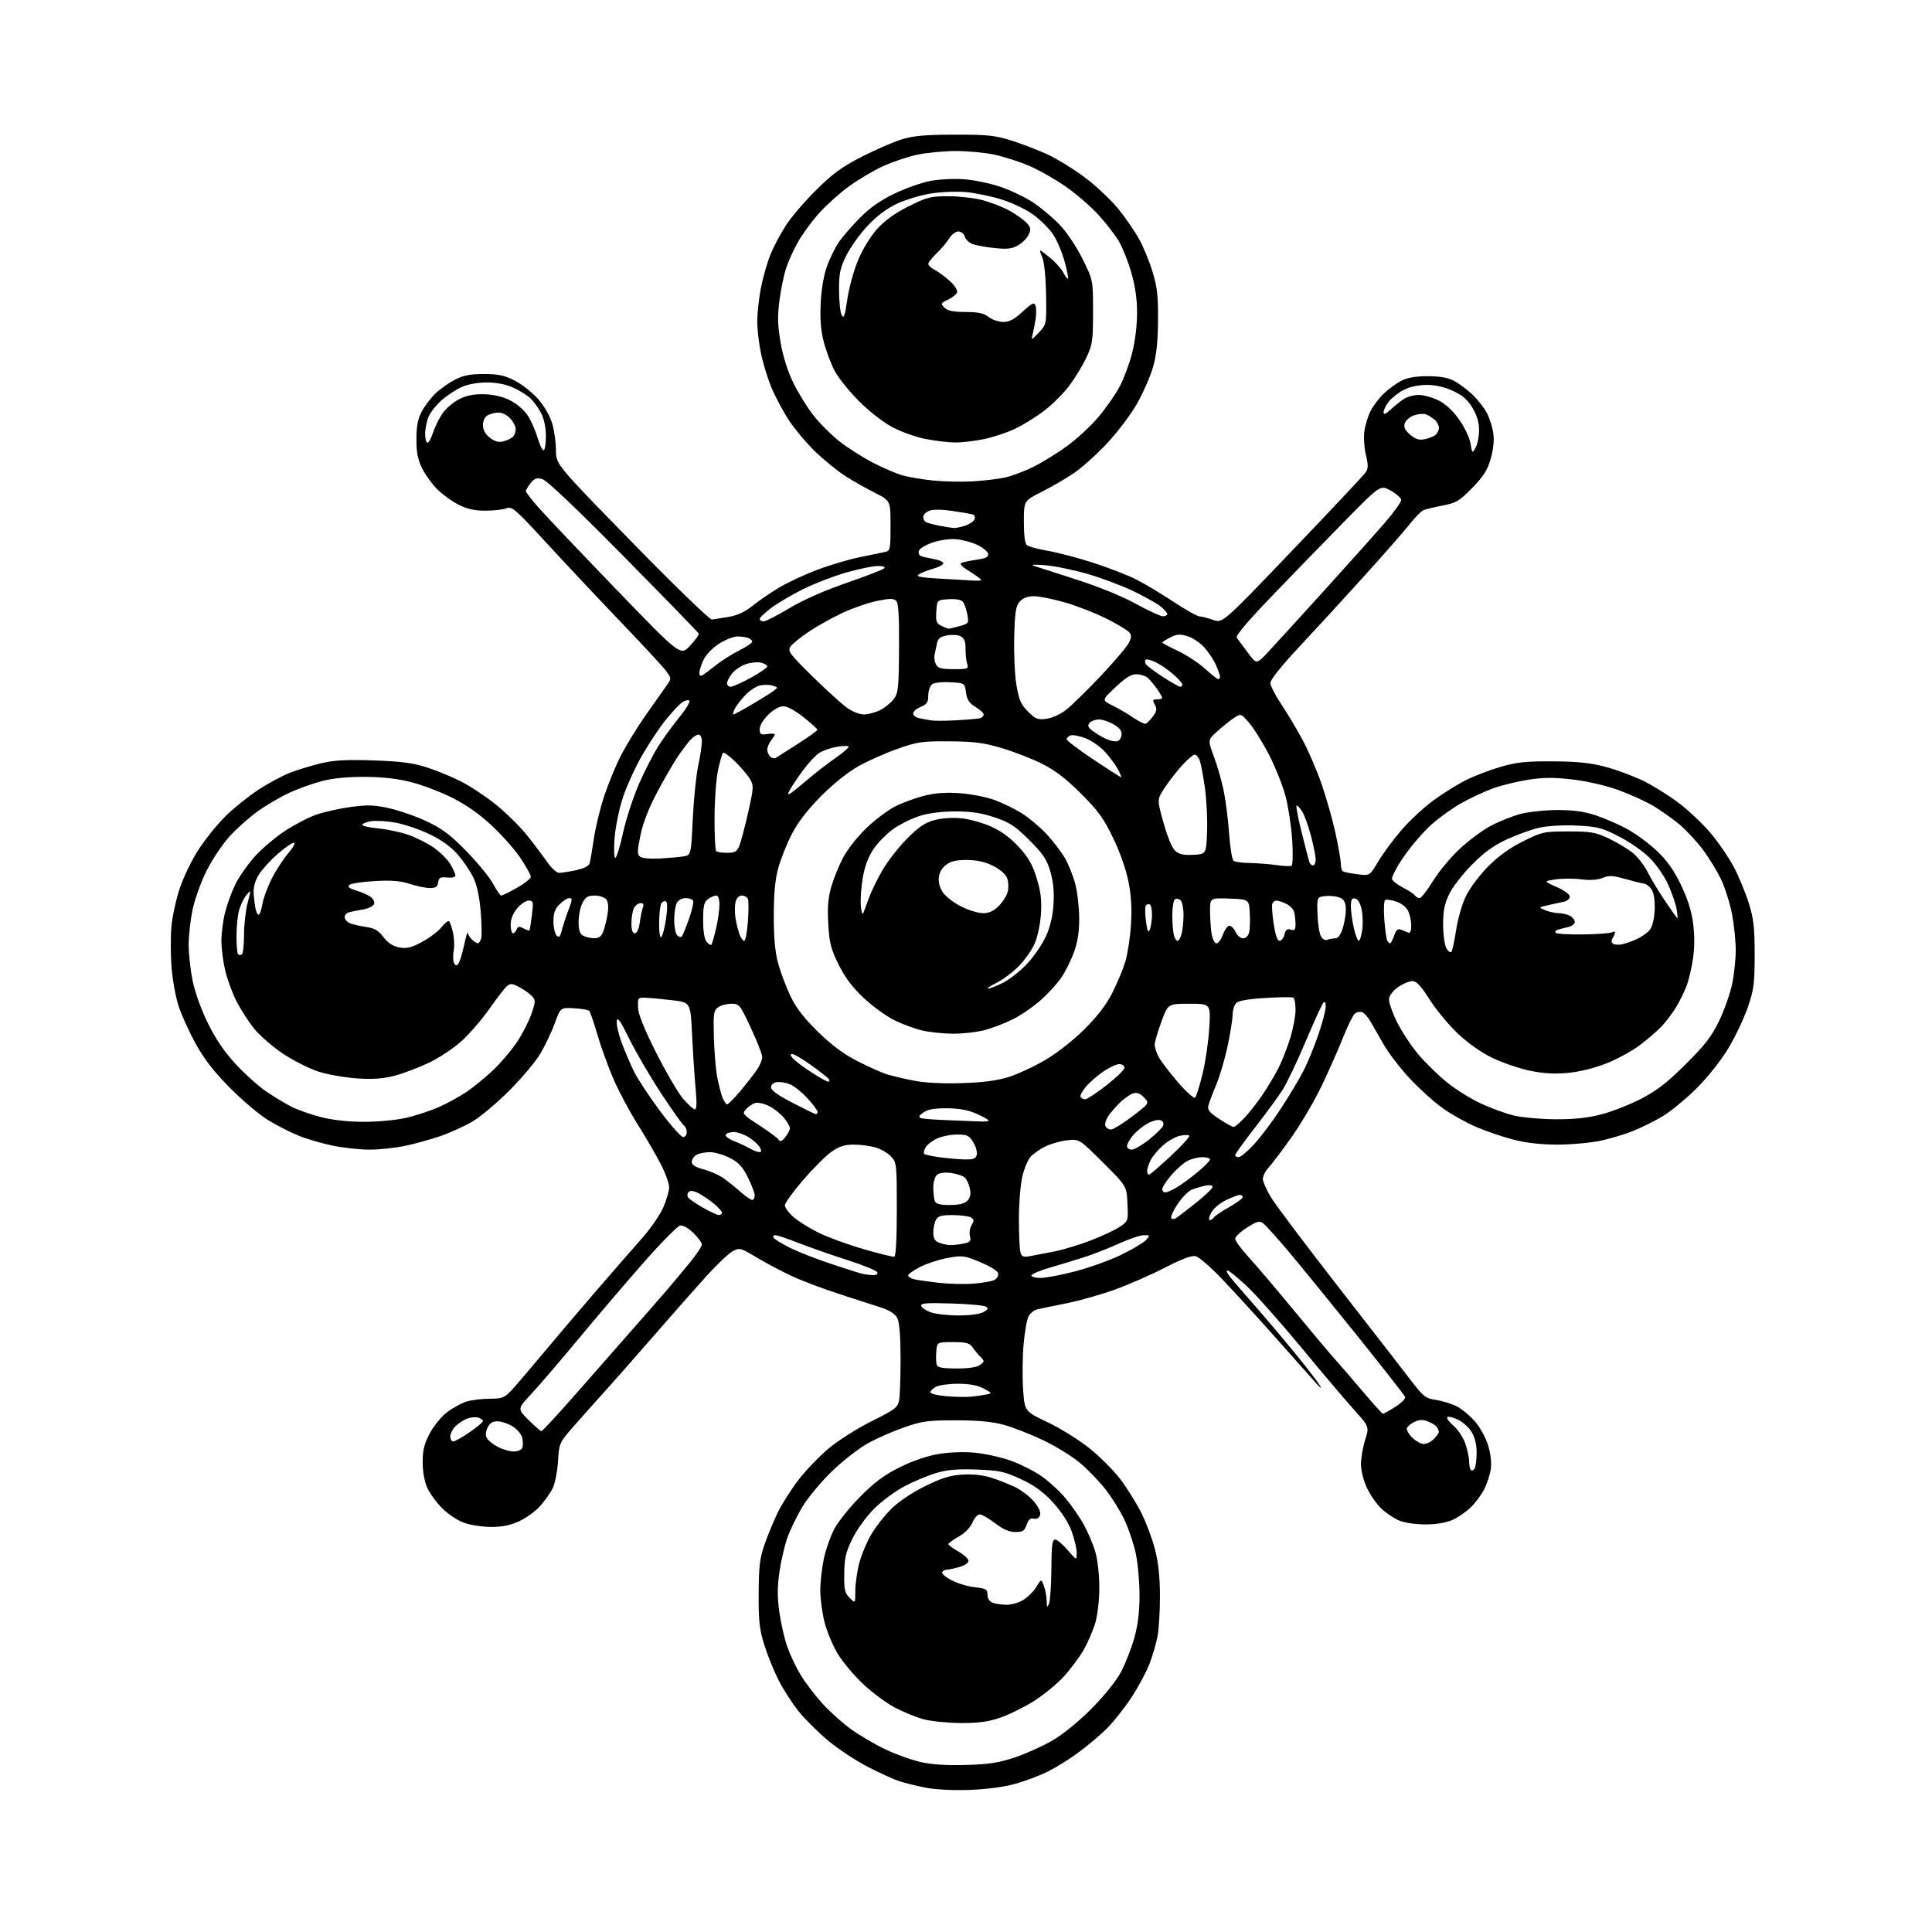 <?xml version="1.0" encoding="UTF-8" standalone="no"?>
<svg 
  version="1.1" 
  xmlns="http://www.w3.org/2000/svg" 
  xmlns:xlink="http://www.w3.org/1999/xlink" 
  xmlns:svg="http://www.w3.org/2000/svg"
  xmlns:rdf="http://www.w3.org/1999/02/22-rdf-syntax-ns#"
  xmlns:cc="http://creativecommons.org/ns#"
  xmlns:dc="http://purl.org/dc/elements/1.1/"
  viewBox="0 0 768 768"
  width="768"
  height="768"
>
<style>svg {background-color: white; }</style>"
<path stroke="none" fill="black" fill-rule="evenodd" d="M385.50,711.51C378.93,711.75 371.88,711.40 368.00,710.64C364.43,709.94 359.70,708.78 357.50,708.06C355.30,707.34 349.68,704.78 345.00,702.37C340.32,699.97 333.23,695.28 329.24,691.97C325.25,688.65 319.93,683.36 317.43,680.22C314.92,677.07 311.37,671.56 309.53,667.96C307.69,664.36 305.13,658.06 303.85,653.96C301.88,647.68 301.52,644.45 301.58,633.50C301.63,622.69 302.02,619.40 303.90,614.00C305.15,610.42 307.46,604.80 309.04,601.50C310.63,598.20 314.30,592.36 317.21,588.53C320.12,584.70 325.59,578.97 329.38,575.80C333.20,572.60 340.80,567.78 346.52,564.94C355.58,560.44 356.85,559.49 357.39,556.80C357.73,555.12 357.99,547.62 357.99,540.12C357.98,531.16 357.54,525.65 356.71,524.00C355.87,522.35 353.77,520.94 350.47,519.85C347.74,518.94 340.32,516.53 334.00,514.51C327.68,512.48 319.12,509.27 315.00,507.37C310.88,505.47 304.50,502.10 300.83,499.89C294.47,496.05 294.03,495.93 291.33,497.33C289.77,498.14 285.09,502.56 280.93,507.15C276.76,511.74 266.89,522.92 259.00,532.00C251.10,541.08 242.36,551.00 239.57,554.05C236.78,557.10 231.75,562.74 228.40,566.57C222.29,573.53 222.29,573.53 221.81,581.02C221.54,585.15 220.57,589.95 219.64,591.74C218.72,593.52 216.51,596.63 214.74,598.64C212.97,600.66 209.26,603.37 206.51,604.65C203.01,606.28 199.67,606.98 195.43,606.99C192.09,607.00 187.27,606.29 184.71,605.42C182.07,604.52 178.27,602.04 175.89,599.67C173.58,597.38 170.88,593.70 169.87,591.50C168.75,589.04 168.04,585.14 168.02,581.36C168.00,576.56 168.61,574.07 170.79,569.88C172.38,566.84 175.41,563.15 177.82,561.31C180.15,559.53 183.73,557.61 185.78,557.05C187.82,556.48 191.91,556.01 194.85,556.01C199.59,556.00 200.55,555.63 203.25,552.75C204.92,550.96 210.60,544.33 215.86,538.00C221.13,531.67 230.85,520.24 237.47,512.58C244.08,504.93 252.13,495.70 255.34,492.08C258.55,488.46 262.26,483.08 263.59,480.13C264.91,477.17 266.00,473.49 266.00,471.95C266.00,470.41 264.43,466.12 262.50,462.43C260.58,458.74 256.45,451.68 253.34,446.74C250.22,441.80 245.93,433.73 243.81,428.80C241.68,423.87 238.82,415.94 237.44,411.18C236.06,406.42 234.61,402.21 234.21,401.82C233.82,401.43 231.10,400.97 228.16,400.80C222.82,400.50 222.82,400.50 220.54,406.73C219.29,410.16 216.74,415.56 214.88,418.73C213.02,421.90 207.45,428.54 202.49,433.49C197.54,438.45 190.94,443.99 187.83,445.82C184.72,447.65 179.05,450.23 175.24,451.55C171.42,452.88 165.06,454.65 161.09,455.48C157.12,456.32 150.73,457.00 146.89,457.00C143.06,457.00 136.45,456.28 132.21,455.41C127.98,454.53 121.92,452.76 118.75,451.47C115.57,450.19 110.17,447.44 106.74,445.37C103.31,443.31 96.45,437.53 91.50,432.53C85.04,426.01 81.18,421.06 77.83,414.97C75.26,410.31 72.19,403.57 71.02,400.00C69.84,396.43 68.56,389.45 68.19,384.50C67.81,379.55 67.79,372.27 68.14,368.33C68.49,364.39 69.99,357.53 71.47,353.09C72.95,348.64 76.33,341.68 78.99,337.62C81.64,333.55 86.44,327.63 89.65,324.45C92.87,321.27 98.78,316.52 102.79,313.89C106.80,311.26 112.63,308.16 115.74,307.00C118.85,305.83 124.35,304.19 127.95,303.34C132.86,302.19 138.01,301.92 148.50,302.28C159.27,302.64 164.11,303.27 169.50,304.99C173.35,306.22 179.48,308.73 183.13,310.57C186.78,312.41 193.08,316.58 197.13,319.84C201.18,323.11 206.78,328.64 209.57,332.14C212.36,335.64 215.96,340.40 217.57,342.73C219.18,345.05 221.27,346.97 222.20,346.98C223.14,346.99 226.15,346.52 228.91,345.93C232.09,345.24 234.09,344.24 234.40,343.18C234.66,342.25 235.40,337.91 236.04,333.53C236.68,329.14 238.48,321.65 240.04,316.87C241.60,312.10 244.54,304.89 246.57,300.85C248.60,296.81 253.01,289.56 256.38,284.74C259.75,279.92 263.50,274.58 264.73,272.87C266.96,269.76 266.96,269.76 264.97,266.95C263.87,265.41 255.71,256.57 246.83,247.32C237.96,238.07 224.64,223.89 217.23,215.82C204.77,202.26 203.57,201.21 201.31,202.07C199.97,202.58 196.18,203.00 192.90,203.00C188.58,203.00 185.63,202.34 182.22,200.60C179.62,199.28 175.82,196.51 173.77,194.45C171.71,192.39 169.01,188.63 167.77,186.10C166.06,182.62 165.51,179.79 165.53,174.50C165.55,169.31 166.11,166.47 167.69,163.50C168.87,161.30 171.33,158.08 173.16,156.34C175.00,154.60 178.47,152.16 180.88,150.92C184.22,149.20 186.93,148.67 192.38,148.68C198.07,148.69 200.53,149.21 204.62,151.30C207.44,152.73 211.61,156.02 213.88,158.60C216.32,161.37 218.62,165.35 219.50,168.33C220.33,171.10 221.00,175.89 221.00,178.97C221.00,184.58 221.00,184.58 251.24,215.54C268.06,232.76 282.15,246.40 282.99,246.28C283.82,246.15 286.79,245.68 289.59,245.23C293.10,244.66 296.04,243.30 299.09,240.86C301.51,238.91 306.20,235.68 309.50,233.69C312.80,231.70 319.55,228.53 324.50,226.64C329.45,224.75 337.10,222.46 341.50,221.55C345.90,220.64 350.51,219.68 351.75,219.43C353.90,218.98 354.00,218.53 354.00,209.00C354.00,199.03 354.00,199.03 347.75,195.88C344.31,194.15 339.04,191.16 336.03,189.24C333.02,187.31 327.70,183.00 324.20,179.64C320.70,176.28 315.92,170.60 313.58,167.02C311.24,163.43 308.11,157.57 306.64,154.00C305.17,150.43 303.30,144.35 302.50,140.50C301.69,136.65 301.03,130.95 301.02,127.84C301.01,124.72 301.65,118.78 302.44,114.63C303.24,110.48 304.94,104.47 306.23,101.28C307.52,98.09 310.33,92.79 312.47,89.49C314.62,86.20 320.06,79.86 324.56,75.41C331.07,68.97 334.76,66.29 342.62,62.28C348.05,59.50 355.20,56.40 358.50,55.39C363.17,53.96 367.83,53.55 379.50,53.53C392.48,53.50 395.51,53.82 402.00,55.85C406.12,57.14 412.65,59.65 416.50,61.43C420.35,63.21 427.10,67.40 431.50,70.73C435.90,74.06 441.80,79.65 444.62,83.14C447.44,86.64 451.11,91.97 452.79,95.00C454.47,98.03 456.88,103.88 458.14,108.00C460.03,114.17 460.41,117.63 460.33,127.50C460.25,136.21 459.69,141.33 458.27,146.18C457.19,149.85 454.33,156.34 451.90,160.59C449.48,164.84 444.15,171.89 440.06,176.26C435.97,180.62 430.03,185.94 426.86,188.09C423.70,190.24 417.93,193.59 414.05,195.54C407.00,199.08 407.00,199.08 407.00,207.42C407.00,212.89 407.43,216.10 408.25,216.75C408.94,217.30 412.64,218.29 416.49,218.95C420.33,219.60 428.43,221.74 434.49,223.69C440.54,225.65 448.20,228.60 451.50,230.26C454.80,231.91 461.48,235.91 466.35,239.13C471.22,242.36 475.95,245.02 476.85,245.04C477.76,245.07 480.19,245.69 482.25,246.43C486.01,247.77 486.01,247.77 513.70,218.83C528.93,202.91 542.02,188.99 542.78,187.90C543.93,186.26 543.96,185.02 542.97,180.86C542.30,178.08 542.03,173.82 542.36,171.40C542.69,168.98 543.83,165.31 544.89,163.25C545.96,161.19 548.33,158.09 550.16,156.36C552.00,154.64 555.08,152.40 557.00,151.39C559.43,150.12 562.65,149.55 567.50,149.55C572.35,149.55 575.58,150.12 578.00,151.39C579.92,152.40 583.23,154.86 585.33,156.86C587.44,158.86 590.04,162.19 591.10,164.25C592.17,166.31 593.31,169.95 593.63,172.34C594.01,175.12 593.62,178.78 592.56,182.44C591.25,186.95 589.67,189.43 585.19,193.99C580.10,199.19 578.87,199.92 573.50,200.95C570.20,201.58 566.76,202.41 565.84,202.80C564.93,203.18 562.42,205.75 560.26,208.50C558.09,211.25 549.81,220.70 541.84,229.50C533.88,238.30 522.33,250.88 516.18,257.44C509.43,264.66 505.00,270.20 505.00,271.44C505.00,272.58 506.82,276.20 509.04,279.50C511.26,282.80 515.05,289.10 517.46,293.50C519.87,297.90 523.41,306.04 525.33,311.59C527.25,317.14 529.76,326.02 530.91,331.32C532.06,336.63 533.00,342.07 533.00,343.42C533.00,344.78 533.36,346.11 533.81,346.38C534.25,346.66 536.84,347.17 539.56,347.52C544.50,348.16 544.50,348.16 547.88,342.45C549.74,339.31 553.86,333.72 557.04,330.04C560.21,326.35 565.89,321.06 569.65,318.28C573.42,315.51 579.29,311.84 582.70,310.13C586.11,308.42 592.41,306.01 596.70,304.78C603.11,302.95 606.82,302.57 617.50,302.65C627.36,302.73 632.42,303.27 638.44,304.89C642.81,306.06 649.56,308.59 653.45,310.51C657.34,312.43 663.67,316.40 667.51,319.32C671.35,322.25 677.04,327.66 680.13,331.34C683.23,335.02 687.35,341.06 689.29,344.77C691.23,348.47 693.87,354.88 695.16,359.00C697.11,365.25 697.50,368.67 697.50,379.50C697.50,391.11 697.20,393.37 694.72,400.59C693.19,405.03 689.63,412.46 686.81,417.09C683.79,422.04 678.53,428.59 674.04,433.00C669.85,437.12 663.86,442.01 660.74,443.85C657.61,445.70 652.41,448.28 649.16,449.59C645.92,450.90 640.03,452.65 636.07,453.49C632.11,454.32 624.47,455.00 619.09,455.00C612.71,455.00 606.70,454.33 601.76,453.07C597.61,452.00 590.94,449.75 586.95,448.05C582.96,446.35 576.91,442.97 573.50,440.54C570.10,438.11 564.20,432.79 560.40,428.72C556.61,424.64 551.92,418.54 550.00,415.15C548.08,411.76 545.71,407.63 544.74,405.96C543.78,404.30 542.31,402.67 541.48,402.35C540.65,402.04 539.35,402.30 538.58,402.93C537.82,403.57 535.73,407.78 533.94,412.29C532.15,416.81 528.33,425.45 525.44,431.50C522.55,437.55 517.15,446.77 513.44,452.00C509.73,457.23 505.64,462.65 504.35,464.05C503.06,465.46 502.00,467.51 502.00,468.61C502.00,469.72 503.49,473.07 505.31,476.06C507.13,479.05 518.95,494.77 531.58,511.00C544.22,527.23 557.20,543.95 560.42,548.16C565.88,555.28 566.62,555.87 570.87,556.50C573.39,556.88 577.10,558.03 579.12,559.06C581.14,560.09 584.43,562.85 586.43,565.19C588.51,567.62 590.75,571.77 591.64,574.85C592.62,578.21 592.98,581.75 592.58,584.22C592.23,586.40 591.08,589.89 590.01,591.98C588.95,594.06 586.61,597.24 584.81,599.04C583.01,600.83 579.73,603.12 577.52,604.13C574.92,605.31 571.11,605.96 566.72,605.98C562.81,605.99 558.36,605.34 556.22,604.45C554.17,603.60 550.98,601.46 549.13,599.70C547.27,597.94 544.69,594.25 543.39,591.50C542.02,588.61 541.02,584.64 541.01,582.09C541.00,579.66 541.75,575.31 542.66,572.42C544.32,567.16 544.32,567.16 538.18,560.33C534.80,556.57 525.34,545.39 517.15,535.48C508.95,525.57 499.25,514.66 495.59,511.23C491.93,507.80 488.46,505.00 487.89,505.00C487.32,505.00 487.90,506.29 489.18,507.87C490.45,509.44 494.65,514.31 498.50,518.68C502.35,523.05 509.36,531.32 514.08,537.06C518.80,542.80 523.49,548.85 524.51,550.50C525.72,552.46 525.00,551.95 522.43,549.02C520.27,546.55 512.88,538.23 506.00,530.52C499.13,522.81 489.94,512.78 485.59,508.23C481.24,503.68 476.64,499.70 475.36,499.38C473.74,498.97 470.03,500.34 463.03,503.94C457.52,506.77 448.62,510.67 443.25,512.61C437.89,514.56 429.23,517.01 424.00,518.07C418.77,519.12 413.50,520.22 412.28,520.50C411.06,520.79 409.52,522.03 408.86,523.26C408.20,524.49 407.31,529.55 406.88,534.50C406.46,539.45 406.38,547.44 406.70,552.26C407.30,561.02 407.30,561.02 416.40,565.34C421.41,567.72 428.90,572.38 433.06,575.70C437.22,579.01 442.78,584.60 445.43,588.11C448.07,591.62 451.78,597.59 453.68,601.36C455.58,605.14 458.03,611.66 459.11,615.86C460.48,621.18 461.09,626.85 461.10,634.50C461.11,640.55 460.67,647.77 460.13,650.53C459.58,653.30 458.18,658.12 457.01,661.24C455.84,664.36 452.65,670.34 449.91,674.54C447.18,678.73 442.78,684.32 440.14,686.95C437.50,689.59 432.46,693.88 428.92,696.48C425.39,699.09 419.95,702.51 416.83,704.08C413.71,705.66 407.86,707.88 403.83,709.03C399.17,710.35 392.49,711.25 385.50,711.51zM384.00,701.60C393.23,701.33 397.08,700.73 403.50,698.57C407.90,697.09 414.65,694.04 418.50,691.79C422.65,689.37 428.97,684.19 434.01,679.10C439.10,673.95 443.79,668.09 445.69,664.49C447.43,661.19 449.79,655.12 450.93,651.01C452.37,645.83 452.99,640.62 452.98,634.02C452.97,628.78 452.31,621.39 451.50,617.59C450.70,613.79 448.69,607.80 447.05,604.29C445.41,600.78 441.96,595.23 439.39,591.96C436.81,588.68 432.19,583.91 429.10,581.35C426.02,578.79 419.45,574.77 414.50,572.42C409.55,570.07 402.57,567.35 399.00,566.38C394.41,565.13 388.82,564.61 380.00,564.60C368.92,564.59 366.59,564.90 359.50,567.36C355.10,568.89 348.57,571.75 345.00,573.73C341.43,575.71 334.97,580.74 330.66,584.92C326.34,589.09 321.05,595.47 318.89,599.09C316.73,602.72 314.05,608.26 312.94,611.42C311.84,614.57 310.43,620.72 309.81,625.07C308.98,630.93 308.98,635.07 309.81,640.93C310.43,645.28 311.84,651.44 312.95,654.61C314.07,657.77 316.44,662.80 318.24,665.77C320.03,668.75 323.91,673.85 326.86,677.12C329.80,680.38 335.02,685.05 338.45,687.50C341.87,689.94 348.01,693.53 352.09,695.46C356.16,697.39 362.43,699.64 366.00,700.45C370.34,701.44 376.33,701.82 384.00,701.60zM381.78,684.93C376.68,684.90 370.08,684.22 367.11,683.42C364.15,682.62 358.98,680.51 355.63,678.74C352.28,676.96 346.60,672.73 343.02,669.35C339.43,665.96 334.94,660.60 333.03,657.43C331.11,654.26 328.78,648.70 327.83,645.08C326.89,641.46 326.10,635.80 326.08,632.50C326.05,629.20 326.68,623.45 327.47,619.72C328.26,615.99 330.16,610.59 331.68,607.72C333.21,604.85 337.84,599.09 341.98,594.91C347.63,589.21 351.52,586.32 357.65,583.27C362.72,580.75 368.53,578.75 373.01,578.00C377.34,577.27 383.08,577.05 387.42,577.46C391.39,577.83 397.73,579.22 401.52,580.54C405.31,581.87 410.82,584.61 413.77,586.64C416.72,588.67 421.07,592.62 423.44,595.42C425.81,598.21 429.12,602.98 430.79,606.00C432.47,609.02 434.55,613.94 435.42,616.93C436.32,620.03 437.00,626.08 437.00,631.00C437.00,635.96 436.32,641.95 435.41,645.07C434.53,648.06 432.47,652.86 430.83,655.75C429.19,658.64 425.60,663.46 422.84,666.48C420.09,669.49 414.61,673.96 410.67,676.40C406.73,678.85 400.70,681.78 397.28,682.92C392.68,684.46 388.65,684.98 381.78,684.93zM417.00,637.50C417.47,636.40 417.89,630.21 417.93,623.75C417.99,614.29 418.28,612.00 419.42,612.00C420.20,612.00 422.45,613.88 424.42,616.18C428.00,620.36 428.00,620.36 428.00,617.22C428.00,615.49 427.06,611.57 425.92,608.50C424.60,605.00 421.84,600.78 418.47,597.14C414.55,592.91 411.13,590.43 405.80,587.96C399.35,584.96 397.32,584.52 388.38,584.18C380.87,583.88 376.74,584.22 372.38,585.48C369.15,586.42 363.45,588.78 359.72,590.73C355.99,592.68 350.48,596.73 347.49,599.73C344.40,602.81 340.66,607.98 338.87,611.61C336.23,616.98 335.69,619.27 335.60,625.49C335.51,631.96 335.80,633.24 337.75,635.19C340.00,637.44 340.00,637.44 340.00,632.43C340.00,629.68 340.69,624.74 341.54,621.46C342.39,618.18 344.53,613.04 346.29,610.03C348.06,607.01 351.65,602.42 354.28,599.81C357.16,596.96 362.49,593.37 367.63,590.82C374.28,587.53 377.59,586.49 382.53,586.18C386.71,585.91 390.69,586.35 394.19,587.45C397.11,588.37 401.49,590.12 403.92,591.35C406.35,592.58 409.63,595.17 411.21,597.12C413.09,599.45 413.84,601.25 413.40,602.41C412.98,603.48 412.03,603.98 410.92,603.69C409.62,603.35 408.84,604.03 408.11,606.11C407.26,608.55 406.56,609.00 403.63,609.00C401.20,609.00 398.78,607.95 395.57,605.50C393.05,603.58 390.29,602.00 389.44,602.00C388.59,602.00 387.28,603.47 386.53,605.27C385.69,607.28 383.59,609.42 381.08,610.83C378.84,612.10 377.00,613.44 377.01,613.81C377.01,614.19 378.81,615.53 381.01,616.78C383.20,618.03 385.00,619.70 385.00,620.48C385.00,621.28 383.34,622.37 381.25,622.95C379.19,623.52 376.96,623.99 376.31,623.99C375.65,624.00 374.85,624.43 374.52,624.96C374.20,625.49 375.86,626.93 378.21,628.16C380.57,629.40 384.75,630.65 387.50,630.95C391.96,631.44 392.50,631.76 392.52,633.91C392.54,635.36 393.33,636.62 394.52,637.09C395.61,637.51 398.07,637.89 400.00,637.93C401.93,637.96 404.97,637.10 406.76,636.01C408.55,634.91 410.89,632.58 411.96,630.82C413.91,627.62 413.91,627.62 414.95,630.38C415.53,631.89 416.03,634.56 416.07,636.32C416.13,639.00 416.28,639.19 417.00,637.50zM586.17,583.77C586.61,583.07 586.97,580.25 586.98,577.50C586.99,574.25 586.30,571.36 585.00,569.24C583.91,567.44 581.44,565.22 579.52,564.31C577.60,563.39 575.71,562.96 575.33,563.34C574.94,563.73 576.06,565.27 577.81,566.77C579.56,568.27 581.67,571.47 582.50,573.88C583.32,576.28 584.00,579.47 584.00,580.96C584.00,582.45 584.31,583.97 584.68,584.35C585.06,584.72 585.72,584.46 586.17,583.77zM204.28,577.00C205.83,577.00 207.32,576.34 207.64,575.50C207.96,574.67 207.93,572.86 207.58,571.47C207.23,570.08 205.50,568.05 203.72,566.97C201.95,565.89 199.25,565.01 197.73,565.00C195.72,565.00 194.63,565.71 193.78,567.58C192.97,569.37 192.92,570.67 193.63,571.83C194.19,572.75 196.19,574.29 198.07,575.25C199.96,576.21 202.75,577.00 204.28,577.00zM565.95,574.00C567.08,574.00 568.90,573.10 570.00,572.00C571.10,570.90 571.99,569.66 571.98,569.25C571.98,568.84 571.63,567.97 571.21,567.31C570.80,566.66 569.19,565.64 567.64,565.05C565.54,564.25 564.15,564.30 562.23,565.24C560.81,565.93 559.47,567.05 559.25,567.72C559.03,568.39 559.99,570.08 561.38,571.47C562.77,572.86 564.83,574.00 565.95,574.00zM180.18,573.00C180.82,573.00 183.75,571.35 186.68,569.33C189.60,567.32 192.00,565.32 192.00,564.90C192.00,564.48 191.16,563.87 190.13,563.54C189.10,563.22 187.10,563.39 185.67,563.93C184.25,564.48 182.16,565.84 181.04,566.96C179.92,568.08 179.00,569.90 179.00,571.00C179.00,572.10 179.53,573.00 180.18,573.00zM215.20,568.91C215.58,568.96 222.09,561.91 229.66,553.25C237.23,544.59 247.04,533.41 251.46,528.42C255.88,523.43 261.79,516.68 264.58,513.42C267.38,510.16 271.77,504.92 274.33,501.76C276.90,498.61 279.00,495.44 279.00,494.71C279.00,493.99 277.47,491.91 275.61,490.10C273.62,488.18 271.44,486.96 270.36,487.17C269.35,487.36 262.96,493.82 256.18,501.51C249.39,509.21 237.69,522.92 230.17,531.99C222.65,541.05 214.06,551.07 211.08,554.25C205.67,560.03 205.67,560.03 210.08,564.43C212.51,566.84 214.81,568.86 215.20,568.91zM549.76,562.00C550.05,562.00 552.25,560.76 554.65,559.25C557.05,557.74 558.81,555.96 558.56,555.31C558.31,554.66 549.68,543.63 539.39,530.81C529.09,517.99 516.87,503.00 512.24,497.50C507.60,492.00 503.04,486.94 502.10,486.25C500.66,485.21 499.62,485.49 495.69,487.98C493.11,489.62 491.00,491.62 491.00,492.42C491.00,493.23 493.40,496.50 496.32,499.69C499.25,502.89 507.21,512.25 514.01,520.50C520.80,528.75 528.19,537.55 530.43,540.05C532.67,542.55 537.82,548.51 541.87,553.30C545.92,558.08 549.48,562.00 549.76,562.00zM386.00,555.21C387.93,555.02 390.62,554.64 392.00,554.35C394.46,553.83 394.45,553.80 391.00,551.95C388.63,550.69 385.39,550.08 381.00,550.06C377.43,550.04 373.43,550.59 372.11,551.26C370.80,551.94 369.78,552.95 369.85,553.50C369.91,554.05 372.79,554.74 376.23,555.02C379.68,555.31 384.07,555.40 386.00,555.21zM380.28,544.00C385.05,544.00 388.30,543.50 389.56,542.58C391.43,541.21 391.43,541.08 389.70,539.33C388.72,538.32 387.29,536.61 386.54,535.51C385.43,533.89 384.03,533.52 378.84,533.51C372.50,533.50 372.50,533.50 372.18,537.36C372.01,539.48 372.11,541.84 372.40,542.61C372.79,543.62 374.92,544.00 380.28,544.00zM381.00,522.91C385.39,522.92 389.49,522.38 390.89,521.61C392.77,520.56 392.98,520.10 391.89,519.40C391.12,518.91 384.93,518.35 378.13,518.15C368.05,517.85 365.84,518.04 366.21,519.14C366.45,519.89 368.19,521.04 370.08,521.69C371.96,522.35 376.88,522.90 381.00,522.91zM387.00,510.27C390.57,509.99 394.31,509.33 395.31,508.81C396.31,508.29 396.98,507.12 396.80,506.21C396.61,505.23 393.69,503.39 389.71,501.74C383.34,499.09 382.59,498.99 376.79,500.04C373.40,500.65 368.46,502.25 365.81,503.59C363.17,504.94 361.00,506.47 361.00,507.00C361.00,507.53 362.01,508.21 363.25,508.50C364.49,508.80 368.88,509.44 373.00,509.92C377.12,510.40 383.43,510.56 387.00,510.27zM413.67,508.00C415.69,508.00 421.87,506.82 427.42,505.38C432.96,503.94 441.16,500.99 445.64,498.83C450.12,496.66 454.58,494.02 455.55,492.95C457.25,491.06 457.22,491.00 454.71,491.00C453.28,491.00 448.80,492.51 444.76,494.35C440.71,496.20 434.50,498.63 430.95,499.76C427.40,500.90 421.24,502.78 417.25,503.94C413.26,505.10 410.00,506.49 410.00,507.03C410.00,507.56 411.65,508.00 413.67,508.00zM346.83,506.88C348.26,506.96 349.01,506.53 348.76,505.78C348.54,505.11 343.21,502.92 336.93,500.91C330.64,498.91 321.91,495.86 317.52,494.13C313.14,492.41 308.95,491.00 308.21,491.00C307.48,491.00 307.17,491.46 307.51,492.02C307.86,492.58 310.73,494.35 313.88,495.94C317.04,497.53 324.32,500.40 330.06,502.31C335.80,504.22 341.40,506.01 342.50,506.28C343.60,506.55 345.55,506.82 346.83,506.88zM355.50,499.56C356.12,499.42 356.50,492.31 356.50,480.74C356.50,462.76 356.43,462.08 354.21,459.73C352.96,458.39 350.21,456.78 348.10,456.15C345.99,455.52 342.09,455.00 339.44,455.00C335.80,455.00 333.63,455.68 330.64,457.75C328.45,459.26 323.37,464.32 319.33,468.99C315.30,473.66 312.00,478.22 312.00,479.14C312.00,480.05 313.54,482.14 315.42,483.79C317.30,485.44 321.81,488.26 325.46,490.05C329.10,491.85 337.12,494.77 343.29,496.55C349.45,498.34 354.95,499.69 355.50,499.56zM409.35,499.35C411.08,499.04 415.43,498.21 419.02,497.50C422.60,496.79 429.20,494.79 433.67,493.07C438.15,491.34 443.32,488.91 445.16,487.66C448.48,485.41 448.50,485.34 448.18,478.45C447.86,471.50 447.86,471.50 438.44,462.11C429.01,452.72 429.01,452.72 424.08,453.30C421.36,453.63 417.42,454.77 415.32,455.84C413.22,456.91 410.66,458.72 409.63,459.86C408.60,461.00 407.14,464.53 406.39,467.71C405.64,470.90 405.03,478.45 405.03,484.50C405.03,490.55 405.29,496.49 405.62,497.70C406.11,499.55 406.71,499.82 409.35,499.35zM377.62,494.94C378.79,494.97 381.19,494.71 382.95,494.36C385.70,493.81 386.06,493.39 385.56,491.37C385.23,490.08 385.54,488.10 386.23,486.98C387.28,485.29 387.24,484.78 386.00,483.98C385.18,483.46 381.93,483.02 378.79,483.02C374.15,483.00 372.87,483.37 372.04,484.93C371.47,486.00 371.00,488.26 371.00,489.97C371.00,492.24 371.60,493.30 373.25,493.97C374.49,494.47 376.46,494.90 377.62,494.94zM467.32,484.33C467.97,483.94 471.54,481.22 475.25,478.27C478.96,475.32 482.00,472.43 482.00,471.83C482.00,471.18 480.90,470.97 479.25,471.30C477.74,471.61 475.33,472.30 473.90,472.85C472.47,473.39 469.89,475.96 468.17,478.55C466.45,481.15 465.29,483.67 465.59,484.15C465.89,484.64 466.67,484.72 467.32,484.33zM480.92,485.00C481.45,485.00 482.17,484.53 482.52,483.96C482.88,483.39 485.60,481.55 488.58,479.87C491.56,478.18 494.00,476.40 494.00,475.90C494.00,475.41 493.47,475.00 492.82,475.00C492.16,475.00 489.68,475.95 487.29,477.10C484.83,478.29 482.30,480.46 481.45,482.10C480.62,483.70 480.38,485.00 480.92,485.00zM285.75,482.99C286.44,483.00 287.00,482.59 287.00,482.09C287.00,481.59 285.60,480.00 283.88,478.55C282.16,477.11 279.41,475.23 277.77,474.38C275.77,473.35 274.44,473.16 273.77,473.83C273.22,474.38 273.08,475.32 273.46,475.93C273.84,476.54 276.47,478.38 279.32,480.01C282.17,481.64 285.06,482.99 285.75,482.99zM377.54,479.00C381.17,479.00 383.39,478.47 384.52,477.34C385.69,476.16 386.00,474.76 385.57,472.60C385.23,470.91 384.35,468.92 383.62,468.19C382.88,467.45 380.42,466.60 378.15,466.29C375.55,465.94 373.46,466.20 372.51,466.99C371.65,467.71 371.00,469.88 371.00,472.04C371.00,474.13 371.27,476.55 371.61,477.42C372.06,478.59 373.61,479.00 377.54,479.00zM299.00,477.00C299.55,477.00 300.00,476.18 300.00,475.18C300.00,474.18 298.76,470.92 297.25,467.93C295.10,463.68 293.53,462.01 290.04,460.25C287.58,459.01 284.07,458.00 282.22,458.00C280.38,458.00 278.00,458.47 276.93,459.04C275.87,459.60 275.00,460.86 275.00,461.83C275.00,463.07 276.35,463.95 279.64,464.83C282.20,465.51 285.69,467.04 287.39,468.22C289.10,469.40 292.19,471.86 294.25,473.68C296.32,475.51 298.45,477.00 299.00,477.00zM463.25,474.00C463.94,473.99 466.07,473.04 468.00,471.87C469.93,470.70 473.64,467.96 476.25,465.78C478.86,463.60 481.00,461.41 481.00,460.91C481.00,460.41 479.63,460.00 477.95,460.00C476.27,460.00 473.62,460.66 472.05,461.47C470.48,462.28 467.58,464.84 465.60,467.15C463.62,469.47 462.00,471.95 462.00,472.68C462.00,473.41 462.56,474.00 463.25,474.00zM456.75,466.95C457.16,466.92 461.08,463.56 465.45,459.48C469.82,455.40 473.11,451.78 472.77,451.44C472.43,451.09 470.73,451.12 469.00,451.50C467.27,451.88 464.29,453.57 462.37,455.24C460.46,456.92 458.25,459.56 457.45,461.10C456.65,462.64 456.00,464.60 456.00,465.45C456.00,466.30 456.34,466.98 456.75,466.95zM383.13,460.88C386.92,460.98 387.86,460.65 388.27,459.08C388.55,458.02 387.93,455.77 386.90,454.08C385.25,451.36 384.50,451.00 380.42,451.00C377.88,451.00 374.26,451.73 372.37,452.63C370.48,453.53 368.46,455.14 367.88,456.22C367.31,457.29 367.07,458.40 367.35,458.69C367.64,458.97 370.26,459.55 373.18,459.98C376.11,460.40 380.59,460.81 383.13,460.88zM492.36,460.00C493.11,460.00 495.80,457.78 498.33,455.08C500.86,452.37 505.70,445.96 509.07,440.83C512.44,435.70 516.57,428.80 518.25,425.50C519.92,422.20 522.57,415.70 524.14,411.06C525.72,406.42 527.00,401.49 527.00,400.11C527.00,398.55 526.65,397.96 526.07,398.55C525.56,399.07 522.40,406.00 519.04,413.95C515.69,421.90 511.53,430.62 509.79,433.32C508.06,436.03 503.12,442.77 498.82,448.30C494.52,453.83 491.00,458.72 491.00,459.17C491.00,459.63 491.61,460.00 492.36,460.00zM301.79,457.97C302.74,457.99 302.81,457.51 302.05,456.09C301.49,455.04 299.50,453.24 297.64,452.09C295.79,450.94 293.11,450.00 291.69,450.00C290.28,450.00 288.83,450.46 288.49,451.02C288.14,451.58 289.58,452.72 291.68,453.55C293.78,454.38 296.62,455.70 298.00,456.50C299.38,457.30 301.08,457.96 301.79,457.97zM449.87,457.00C450.90,457.00 454.00,455.20 456.76,453.00C459.53,450.80 462.05,448.31 462.38,447.46C462.72,446.56 462.30,445.67 461.35,445.31C460.47,444.96 458.19,445.52 456.29,446.54C454.39,447.56 451.75,449.70 450.42,451.28C449.09,452.86 448.00,454.79 448.00,455.58C448.00,456.36 448.84,457.00 449.87,457.00zM312.16,452.05C313.17,450.80 314.00,449.19 314.00,448.47C314.00,447.74 312.88,445.82 311.51,444.20C310.14,442.57 307.43,440.48 305.49,439.56C303.54,438.64 301.12,438.14 300.11,438.47C299.09,438.79 297.50,439.90 296.56,440.93C294.93,442.74 295.14,443.00 301.81,447.31C305.63,449.78 309.11,452.37 309.54,453.07C310.12,454.00 310.80,453.74 312.16,452.05zM271.55,452.00C272.35,452.00 273.00,451.13 273.00,450.06C273.00,448.99 272.49,447.81 271.88,447.42C271.26,447.04 267.17,441.28 262.80,434.61C258.43,427.95 252.75,418.23 250.17,413.00C246.62,405.77 245.42,404.06 245.17,405.85C244.98,407.15 245.85,410.97 247.08,414.35C248.32,417.73 250.56,422.98 252.06,426.00C253.56,429.02 258.24,436.11 262.45,441.75C266.66,447.39 270.76,452.00 271.55,452.00zM441.60,449.00C442.51,449.00 446.34,446.65 450.10,443.78C456.94,438.57 456.94,438.57 454.79,436.27C453.31,434.70 451.99,434.18 450.57,434.60C449.43,434.94 447.22,436.41 445.66,437.86C444.10,439.31 441.92,441.75 440.82,443.29C439.71,444.82 439.07,446.73 439.38,447.54C439.68,448.34 440.68,449.00 441.60,449.00zM490.38,447.99C490.87,447.99 492.80,446.37 494.67,444.39C496.55,442.40 499.80,438.24 501.90,435.14C504.00,432.04 506.86,427.25 508.25,424.50C509.64,421.75 511.72,416.42 512.89,412.64C514.05,408.87 515.00,403.84 515.00,401.45C515.00,399.07 514.62,396.88 514.15,396.59C513.68,396.30 508.69,396.35 503.06,396.69C496.29,397.10 492.35,397.79 491.42,398.73C490.64,399.51 489.99,401.57 489.98,403.32C489.98,405.07 489.09,410.68 488.01,415.79C486.93,420.90 484.87,427.88 483.43,431.29C481.99,434.71 480.60,438.43 480.33,439.58C479.94,441.20 480.88,442.34 484.67,444.82C487.32,446.55 489.90,447.98 490.38,447.99zM144.30,445.94C149.92,445.98 157.17,445.31 161.30,444.38C165.26,443.49 171.28,441.50 174.69,439.97C178.09,438.44 183.04,435.70 185.69,433.89C188.33,432.08 192.92,428.32 195.87,425.55C198.83,422.77 203.04,417.86 205.24,414.63C207.44,411.41 210.10,406.29 211.17,403.27C212.93,398.25 212.96,397.61 211.53,396.03C210.66,395.07 208.42,393.47 206.55,392.46C203.71,390.93 202.89,390.84 201.57,391.94C200.70,392.66 197.58,396.70 194.63,400.91C191.68,405.11 186.70,410.90 183.57,413.76C180.43,416.64 174.52,420.56 170.40,422.51C166.30,424.46 160.14,426.78 156.72,427.66C152.25,428.80 148.11,429.10 142.00,428.69C137.32,428.38 130.48,427.19 126.79,426.04C123.11,424.89 116.66,421.65 112.47,418.85C108.28,416.05 103.05,411.47 100.84,408.68C98.63,405.89 95.51,401.00 93.91,397.81C92.30,394.63 90.32,389.20 89.51,385.76C88.69,382.32 88.02,377.01 88.01,373.96C88.01,370.91 88.69,365.74 89.53,362.46C90.37,359.18 92.24,354.15 93.68,351.29C95.11,348.42 98.49,343.61 101.17,340.60C103.86,337.58 109.19,333.03 113.02,330.48C116.86,327.94 122.54,324.95 125.66,323.86C128.78,322.76 134.99,321.38 139.46,320.78C146.26,319.87 148.80,319.96 154.96,321.35C159.01,322.27 165.74,324.65 169.91,326.63C175.89,329.48 179.21,332.00 185.56,338.53C190.00,343.09 194.72,348.88 196.06,351.41C197.40,353.93 198.84,356.00 199.26,356.00C199.69,356.00 202.50,354.61 205.52,352.90C208.53,351.20 211.00,349.23 211.00,348.52C211.00,347.81 209.18,344.50 206.96,341.17C204.73,337.84 199.59,332.01 195.53,328.22C190.65,323.66 185.32,319.91 179.82,317.15C175.25,314.85 167.90,312.05 163.50,310.92C158.03,309.52 152.19,308.85 145.00,308.82C138.20,308.79 132.23,309.37 128.06,310.46C124.51,311.39 118.73,313.46 115.21,315.06C111.69,316.66 105.97,319.99 102.50,322.46C99.03,324.94 93.87,329.56 91.03,332.73C88.20,335.90 84.10,342.10 81.94,346.50C79.78,350.90 77.33,357.79 76.50,361.82C75.68,365.84 75.00,372.05 75.00,375.61C75.00,379.17 75.70,385.55 76.55,389.79C77.46,394.32 79.97,401.29 82.63,406.71C85.75,413.07 89.18,418.11 93.73,423.03C97.35,426.94 102.83,431.85 105.91,433.93C108.98,436.01 113.46,438.71 115.85,439.93C118.24,441.14 123.41,442.98 127.35,444.01C131.88,445.20 138.09,445.91 144.30,445.94zM389.25,445.79C391.31,445.91 393.00,445.75 393.00,445.44C393.00,445.14 390.86,443.93 388.25,442.76C384.94,441.27 381.38,440.61 376.50,440.56C371.42,440.52 368.84,440.97 367.08,442.22C365.26,443.50 365.01,444.06 366.08,444.45C366.86,444.73 371.55,445.11 376.50,445.28C381.45,445.45 387.19,445.68 389.25,445.79zM618.09,444.92C625.58,444.98 630.93,444.42 636.38,443.03C640.61,441.95 647.77,439.16 652.29,436.82C658.65,433.54 662.66,430.44 670.09,423.04C677.81,415.36 680.41,412.00 683.38,405.81C685.41,401.59 687.73,395.06 688.52,391.31C689.32,387.57 689.97,381.50 689.98,377.84C689.99,374.17 689.33,367.69 688.52,363.42C687.70,359.16 685.74,352.93 684.16,349.58C682.58,346.24 679.24,340.80 676.73,337.50C674.22,334.20 670.06,329.75 667.48,327.62C664.91,325.48 660.33,322.25 657.32,320.43C654.30,318.61 648.02,315.75 643.38,314.07C638.41,312.27 630.93,310.54 625.23,309.87C617.80,308.99 613.70,309.01 607.60,309.94C603.24,310.61 596.90,312.16 593.53,313.38C590.15,314.61 584.49,317.24 580.94,319.23C577.40,321.23 571.99,325.10 568.93,327.85C565.87,330.59 560.99,336.27 558.09,340.46C555.19,344.66 553.06,348.72 553.36,349.50C553.66,350.27 555.69,351.82 557.88,352.94C560.07,354.06 562.15,355.43 562.49,355.99C562.84,356.54 563.65,357.00 564.31,357.00C564.96,357.00 567.30,354.03 569.50,350.40C571.70,346.78 576.43,341.04 580.02,337.66C583.60,334.27 589.26,330.05 592.60,328.28C595.93,326.51 601.31,324.37 604.54,323.53C607.77,322.69 614.39,322.00 619.24,322.00C625.53,322.00 629.85,322.60 634.28,324.09C637.70,325.23 643.18,327.59 646.46,329.34C649.74,331.08 655.03,334.91 658.22,337.87C662.45,341.78 665.10,345.43 668.01,351.37C670.73,356.91 672.32,361.81 673.00,366.75C673.65,371.54 673.66,376.36 673.01,380.95C672.46,384.78 671.26,389.84 670.33,392.20C669.40,394.57 667.54,398.30 666.20,400.50C664.86,402.70 662.35,406.02 660.63,407.88C658.91,409.74 654.90,413.20 651.73,415.57C648.55,417.94 642.45,421.23 638.16,422.88C633.45,424.70 627.43,426.14 622.93,426.53C617.75,426.99 613.24,426.70 608.04,425.60C603.93,424.73 597.37,422.50 593.47,420.64C589.07,418.56 583.82,414.89 579.69,411.03C576.02,407.60 570.91,401.46 568.34,397.39C564.85,391.90 563.09,390.00 561.47,390.00C560.28,390.00 557.77,391.03 555.90,392.28C554.00,393.56 552.35,395.60 552.16,396.92C551.98,398.21 553.43,402.47 555.38,406.38C557.34,410.30 561.27,416.20 564.11,419.49C566.95,422.79 572.02,427.70 575.39,430.41C578.75,433.12 584.75,436.84 588.72,438.68C592.69,440.53 598.54,442.66 601.72,443.43C604.90,444.20 612.27,444.87 618.09,444.92zM324.25,442.88C324.66,442.94 325.00,442.54 325.00,441.98C325.00,441.42 323.19,438.99 320.97,436.59C318.76,434.19 315.65,431.69 314.07,431.03C312.49,430.37 310.13,429.99 308.84,430.17C307.41,430.37 306.50,431.18 306.50,432.24C306.50,433.41 309.28,435.41 315.00,438.37C319.68,440.78 323.84,442.81 324.25,442.88zM276.22,441.00C276.95,441.00 277.05,438.40 276.52,432.75C276.10,428.21 275.47,418.65 275.13,411.50C274.50,398.50 274.50,398.50 267.50,397.64C263.65,397.17 258.93,396.72 257.00,396.64C253.55,396.50 253.50,396.55 253.63,400.45C253.72,403.18 255.96,408.77 260.86,418.50C264.77,426.26 269.58,434.49 271.56,436.80C273.54,439.11 275.64,441.00 276.22,441.00zM289.04,439.00C289.48,439.00 291.83,436.64 294.25,433.75C296.67,430.86 299.63,427.08 300.83,425.35C302.02,423.61 303.00,421.31 303.00,420.24C303.00,419.17 300.97,413.95 298.49,408.65C294.13,399.31 293.88,399.00 290.68,399.00C288.87,399.00 286.51,399.64 285.44,400.42C283.70,401.70 283.53,402.93 283.77,412.17C283.92,417.85 284.51,424.98 285.08,428.00C285.65,431.02 286.59,434.74 287.18,436.25C287.76,437.76 288.60,439.00 289.04,439.00zM431.39,437.00C432.09,437.00 435.88,434.49 439.83,431.43C443.77,428.36 447.00,425.21 447.00,424.43C447.00,423.64 446.07,423.00 444.93,423.00C443.79,423.00 440.92,424.34 438.55,425.97C436.17,427.60 433.05,430.34 431.61,432.05C430.17,433.77 429.24,435.58 429.55,436.08C429.86,436.59 430.69,437.00 431.39,437.00zM475.07,436.33C475.54,435.86 476.86,431.66 478.01,426.99C479.16,422.32 480.37,414.11 480.69,408.75C481.29,399.00 481.29,399.00 472.78,399.00C464.27,399.00 464.27,399.00 461.63,406.25C460.18,410.24 458.99,414.31 459.00,415.30C459.00,416.29 459.69,418.43 460.53,420.06C461.37,421.69 464.80,426.20 468.15,430.09C471.50,433.98 474.61,436.79 475.07,436.33zM382.50,430.56C390.92,430.28 396.44,429.55 401.00,428.11C404.57,426.98 411.10,423.95 415.50,421.37C420.25,418.59 426.60,413.60 431.12,409.10C436.35,403.87 439.83,399.31 442.25,394.50C444.19,390.65 446.50,385.07 447.38,382.10C448.26,379.13 449.25,372.61 449.57,367.60C449.99,361.22 449.69,356.11 448.59,350.50C447.64,345.66 445.22,338.78 442.47,333.08C438.71,325.29 436.51,322.26 429.71,315.47C423.84,309.60 419.44,306.23 414.29,303.64C410.32,301.64 403.12,298.84 398.29,297.40C391.07,295.25 387.35,294.77 377.50,294.69C366.57,294.61 364.73,294.87 356.90,297.63C352.18,299.29 345.20,302.38 341.40,304.49C337.15,306.85 331.41,311.43 326.45,316.41C321.03,321.87 317.23,326.78 314.79,331.50C312.80,335.35 310.37,341.43 309.39,345.00C308.13,349.60 307.60,355.15 307.59,364.00C307.58,372.74 308.10,378.42 309.30,382.89C310.25,386.40 312.45,392.25 314.18,395.89C316.46,400.66 319.51,404.62 325.11,410.11C330.47,415.35 335.31,418.97 340.69,421.74C344.99,423.95 350.24,426.31 352.36,426.99C354.48,427.67 359.43,428.84 363.36,429.59C367.89,430.46 374.88,430.81 382.50,430.56zM329.21,430.00C329.71,430.00 329.84,429.56 329.51,429.02C329.17,428.47 326.05,426.00 322.57,423.52C319.09,421.03 315.69,419.00 315.00,419.00C314.06,419.00 314.09,419.41 315.13,420.67C315.88,421.59 319.16,424.07 322.41,426.17C325.65,428.28 328.72,430.00 329.21,430.00zM378.54,410.91C374.67,410.87 369.18,410.27 366.35,409.58C363.51,408.89 358.64,407.08 355.51,405.55C352.38,404.02 346.94,400.07 343.41,396.77C338.81,392.46 335.97,388.69 333.37,383.44C330.28,377.17 329.68,374.85 329.25,367.26C328.87,360.63 329.18,356.89 330.46,352.44C331.41,349.18 333.54,343.94 335.20,340.80C336.86,337.67 341.00,332.44 344.39,329.18C347.78,325.92 352.92,322.06 355.79,320.60C358.67,319.14 363.84,317.23 367.27,316.35C371.70,315.21 375.83,314.91 381.54,315.31C386.04,315.63 392.21,316.85 395.54,318.09C398.82,319.30 403.75,321.74 406.50,323.50C409.25,325.26 413.56,328.91 416.07,331.61C418.58,334.32 421.82,338.55 423.27,341.01C424.71,343.48 426.59,348.18 427.45,351.46C428.30,354.74 429.00,360.91 429.00,365.17C429.00,370.64 428.37,374.63 426.85,378.71C425.67,381.90 423.44,386.35 421.89,388.62C420.35,390.89 416.72,394.87 413.83,397.46C410.94,400.06 405.98,403.50 402.80,405.10C399.62,406.71 394.44,408.69 391.30,409.51C388.15,410.33 382.41,410.96 378.54,410.91zM392.78,393.00C393.49,393.00 396.20,391.92 398.80,390.60C401.41,389.28 405.70,385.89 408.34,383.07C410.98,380.25 414.31,375.39 415.73,372.27C417.47,368.48 418.48,364.25 418.78,359.48C419.10,354.53 418.72,350.54 417.54,346.49C416.12,341.62 414.71,339.50 409.17,333.97C403.55,328.37 401.40,326.94 395.50,324.95C390.36,323.21 386.24,322.57 380.00,322.55C374.70,322.54 369.38,323.18 365.87,324.26C362.77,325.21 358.07,327.48 355.43,329.30C352.78,331.13 349.17,334.71 347.40,337.28C345.21,340.46 343.82,344.09 343.00,348.72C342.35,352.45 341.98,357.52 342.19,360.00C342.40,362.48 342.84,363.82 343.17,363.00C343.51,362.18 344.50,359.47 345.38,357.00C346.26,354.52 348.67,349.57 350.74,346.00C352.81,342.42 357.20,336.77 360.50,333.44C365.04,328.84 367.66,327.05 371.27,326.05C374.11,325.26 378.44,324.94 381.92,325.26C385.14,325.55 390.55,327.03 393.93,328.55C398.11,330.43 401.67,333.05 405.04,336.73C408.86,340.91 410.47,343.74 412.12,349.17C413.75,354.52 414.14,357.88 413.79,363.34C413.52,367.49 412.45,372.48 411.24,375.20C410.10,377.78 407.21,381.84 404.83,384.22C402.45,386.60 398.48,389.55 396.00,390.77C393.52,392.00 392.08,393.00 392.78,393.00zM182.06,383.34C182.61,382.79 183.68,379.45 184.45,375.92C185.21,372.39 185.88,370.03 185.92,370.68C185.96,371.33 186.71,372.56 187.57,373.43C188.44,374.29 189.51,375.00 189.95,375.00C190.40,375.00 191.00,374.11 191.28,373.02C191.57,371.94 191.47,367.06 191.07,362.18C190.58,356.32 189.58,351.77 188.12,348.75C186.90,346.23 184.09,342.11 181.86,339.58C179.19,336.55 175.39,333.83 170.66,331.57C166.72,329.68 160.61,327.63 157.07,326.99C153.53,326.36 149.14,326.13 147.32,326.47C145.49,326.81 144.00,327.46 144.00,327.90C144.00,328.35 146.87,328.98 150.39,329.31C153.90,329.64 159.26,330.78 162.31,331.85C165.35,332.92 169.86,335.18 172.33,336.88C174.80,338.58 177.76,341.49 178.91,343.35C180.06,345.21 181.00,347.28 181.00,347.94C181.00,348.71 179.80,349.03 177.75,348.83C175.02,348.55 174.45,348.86 174.18,350.75C173.93,352.51 173.21,353.00 170.87,353.00C169.22,353.00 165.63,352.26 162.88,351.36C159.12,350.14 155.63,349.86 148.86,350.24C143.90,350.53 139.37,351.23 138.80,351.80C138.07,352.53 138.94,353.20 141.63,354.01C143.77,354.65 146.35,355.79 147.38,356.54C148.42,357.30 149.00,358.56 148.68,359.40C148.36,360.22 146.39,361.18 144.30,361.53C142.21,361.89 139.71,362.39 138.75,362.65C137.79,362.92 137.00,363.76 137.00,364.53C137.00,365.30 137.79,366.34 138.75,366.84C139.71,367.34 142.60,368.05 145.17,368.42C148.90,368.96 150.36,369.78 152.44,372.51C154.23,374.86 156.18,376.13 158.72,376.61C161.71,377.17 163.43,376.75 167.81,374.40C170.78,372.80 174.27,370.16 175.55,368.53C176.84,366.90 178.18,365.85 178.53,366.20C178.89,366.55 179.57,368.56 180.06,370.67C180.55,372.78 180.69,375.96 180.37,377.74C180.04,379.53 180.07,381.74 180.42,382.66C180.85,383.77 181.40,384.00 182.06,383.34zM96.14,379.41C96.61,379.12 97.00,375.63 97.00,371.66C97.00,367.69 97.64,361.98 98.42,358.97C99.82,353.55 99.81,353.52 97.94,355.83C96.90,357.11 95.59,359.81 95.03,361.83C94.47,363.85 94.01,368.46 94.01,372.08C94.00,375.70 94.29,378.95 94.64,379.31C94.99,379.66 95.67,379.71 96.14,379.41zM576.93,378.36C577.34,377.89 578.20,373.99 578.83,369.70C579.48,365.36 581.21,359.37 582.74,356.20C584.29,353.01 588.18,347.82 591.61,344.38C595.75,340.22 600.23,337.01 605.53,334.39C613.04,330.68 613.76,330.52 623.43,330.51C632.33,330.50 634.18,330.82 639.34,333.23C642.55,334.74 646.83,337.28 648.86,338.89C650.89,340.50 653.64,343.99 654.96,346.66C656.29,349.32 659.36,354.43 661.80,358.00C664.23,361.57 666.43,364.73 666.70,365.00C666.96,365.27 666.87,363.70 666.49,361.50C666.12,359.30 664.57,354.80 663.07,351.50C661.54,348.15 658.25,343.45 655.61,340.86C653.02,338.31 647.52,334.51 643.40,332.42C636.73,329.03 634.90,328.56 626.82,328.18C621.57,327.93 615.36,328.26 612.11,328.98C609.03,329.66 603.21,331.73 599.18,333.58C593.78,336.05 590.08,338.72 585.13,343.72C581.42,347.45 577.32,352.75 576.02,355.50C574.21,359.30 573.65,362.18 573.66,367.51C573.67,371.37 574.24,375.58 574.93,376.87C575.62,378.16 576.52,378.83 576.93,378.36zM282.76,375.57C283.03,375.31 283.85,372.48 284.60,369.30C285.36,366.11 285.98,361.81 285.98,359.75C285.99,357.32 285.54,356.00 284.69,356.00C283.97,356.00 282.51,356.64 281.45,357.41C279.86,358.58 279.51,360.07 279.51,365.76C279.50,370.22 280.00,373.29 280.89,374.37C281.66,375.29 282.50,375.83 282.76,375.57zM644.99,375.33C646.37,375.01 648.92,374.10 650.66,373.30C652.40,372.51 654.62,370.97 655.60,369.89C656.74,368.63 657.50,365.88 657.73,362.21C657.94,358.75 657.56,355.52 656.77,354.01C656.04,352.64 654.56,351.39 653.47,351.24C652.39,351.08 648.94,350.23 645.80,349.34C641.06,347.99 639.59,347.93 637.06,348.97C635.06,349.80 632.15,350.00 628.55,349.55C625.54,349.17 620.94,349.19 618.33,349.58C613.58,350.29 613.58,350.29 618.79,352.59C621.81,353.92 624.00,355.53 624.00,356.42C624.00,357.27 622.99,358.17 621.75,358.42C620.51,358.68 617.70,359.30 615.50,359.80C611.50,360.71 611.50,360.71 614.32,361.86C615.86,362.49 618.26,363.00 619.63,363.00C621.01,363.00 623.00,363.47 624.07,364.04C625.13,364.60 626.00,365.72 626.00,366.52C626.00,367.31 624.76,368.23 623.25,368.56C621.74,368.90 619.91,369.35 619.19,369.58C618.46,369.80 618.10,370.35 618.37,370.79C618.65,371.23 623.56,371.53 629.29,371.45C635.02,371.37 640.22,370.98 640.85,370.59C641.48,370.20 641.99,370.25 641.98,370.69C641.98,371.14 641.55,372.16 641.04,372.97C640.42,373.94 640.51,374.70 641.29,375.18C641.95,375.59 643.61,375.65 644.99,375.33zM483.57,375.00C484.28,375.00 485.44,373.43 486.14,371.50C486.83,369.57 488.00,368.00 488.72,368.00C489.45,368.00 490.56,369.12 491.18,370.50C491.81,371.88 493.14,373.00 494.14,373.00C495.21,373.00 496.20,372.05 496.54,370.70C496.86,369.43 496.98,365.94 496.81,362.95C496.50,357.50 496.50,357.50 488.75,357.21C481.00,356.92 481.00,356.92 481.01,362.21C481.02,365.12 481.30,369.19 481.64,371.25C481.99,373.35 482.84,375.00 483.57,375.00zM552.61,375.00C552.88,375.00 553.58,373.62 554.17,371.94C554.96,369.69 555.67,369.05 556.87,369.53C557.77,369.90 559.06,370.42 559.75,370.70C560.60,371.05 561.00,370.15 560.99,367.86C560.98,366.01 560.40,363.38 559.71,362.00C559.00,360.59 556.93,359.00 554.97,358.36C553.06,357.73 551.10,357.46 550.62,357.75C550.13,358.04 549.98,361.58 550.29,365.61C550.59,369.64 551.13,373.40 551.48,373.97C551.83,374.53 552.34,375.00 552.61,375.00zM295.83,374.00C296.32,374.00 296.97,370.58 297.29,366.40C297.60,362.22 297.62,358.17 297.32,357.40C297.03,356.63 295.94,356.00 294.91,356.00C293.74,356.00 292.80,356.95 292.40,358.55C292.05,359.95 292.04,362.85 292.38,364.99C292.72,367.13 293.44,370.03 293.98,371.44C294.51,372.85 295.35,374.00 295.83,374.00zM468.10,374.00C468.57,374.00 469.30,372.76 469.70,371.25C470.11,369.74 470.46,366.38 470.47,363.80C470.49,361.21 469.98,358.58 469.34,357.94C468.70,357.30 467.69,357.08 467.09,357.45C466.49,357.82 466.01,360.68 466.01,363.81C466.02,366.94 466.30,370.51 466.63,371.75C466.96,372.99 467.62,374.00 468.10,374.00zM508.65,374.00C509.37,374.00 510.25,372.86 510.60,371.47C511.08,369.55 511.69,369.08 513.12,369.54C514.66,370.03 515.00,369.62 514.99,367.32C514.98,365.77 514.73,363.60 514.44,362.50C514.14,361.40 512.71,359.94 511.25,359.25C509.79,358.56 508.06,358.00 507.41,358.00C506.75,358.00 506.01,358.56 505.75,359.25C505.49,359.94 505.75,363.54 506.31,367.25C506.97,371.64 507.79,374.00 508.65,374.00zM527.66,373.58C528.49,373.26 529.92,373.00 530.84,373.00C531.92,373.00 532.96,371.58 533.76,369.02C534.44,366.82 535.00,363.47 535.00,361.55C535.00,359.07 534.41,357.76 532.96,356.98C531.83,356.38 529.25,356.02 527.21,356.19C523.50,356.50 523.50,356.50 523.72,363.26C523.84,366.98 524.44,370.95 525.05,372.09C525.72,373.34 526.75,373.93 527.66,373.58zM540.11,374.00C540.53,374.00 541.16,372.09 541.50,369.75C541.83,367.41 541.73,363.70 541.26,361.51C540.73,358.98 539.78,357.39 538.71,357.18C537.36,356.92 537.00,357.59 537.00,360.35C537.00,362.27 537.53,366.13 538.17,368.92C538.82,371.72 539.69,374.00 540.11,374.00zM223.32,369.81C223.77,367.99 224.97,364.36 225.98,361.75C227.53,357.76 227.59,357.00 226.37,357.00C225.57,357.00 223.80,358.10 222.45,359.45C220.60,361.31 220.00,362.97 220.00,366.25C220.00,368.64 220.56,371.17 221.25,371.86C222.25,372.87 222.66,372.46 223.32,369.81zM236.13,372.97C238.09,372.99 239.03,372.30 239.82,370.25C240.40,368.74 241.17,365.57 241.53,363.22C241.96,360.42 241.76,358.42 240.97,357.47C240.30,356.66 238.25,356.00 236.40,356.00C233.70,356.00 232.75,356.57 231.53,358.95C230.69,360.57 230.00,363.93 230.00,366.40C230.00,369.63 230.49,371.19 231.75,371.92C232.71,372.48 234.68,372.95 236.13,372.97zM262.91,372.45C263.41,371.93 264.24,368.67 264.76,365.21C265.35,361.24 265.34,358.71 264.73,358.33C264.21,358.01 263.38,358.36 262.90,359.12C262.42,359.88 262.02,363.40 262.02,366.95C262.01,370.86 262.36,373.03 262.91,372.45zM271.04,372.25C271.39,371.84 272.67,368.69 273.89,365.24C275.11,361.80 275.83,358.54 275.50,357.99C275.16,357.45 273.80,357.00 272.48,357.00C271.12,357.00 269.62,357.84 269.04,358.93C268.47,360.00 268.00,363.06 268.00,365.73C268.00,368.41 268.54,371.14 269.20,371.80C269.86,372.46 270.69,372.66 271.04,372.25zM203.89,371.00C204.38,371.00 205.05,370.31 205.38,369.46C205.85,368.22 206.39,368.14 208.07,369.04C209.23,369.66 210.30,370.01 210.46,369.83C210.62,369.65 211.06,366.91 211.45,363.75C212.09,358.45 211.99,358.00 210.16,358.00C209.07,358.00 207.01,359.38 205.59,361.08C203.91,363.08 203.00,365.35 203.00,367.58C203.00,369.46 203.40,371.00 203.89,371.00zM252.36,371.00C253.21,371.00 253.95,369.38 254.32,366.70C254.64,364.34 255.20,361.64 255.56,360.70C256.01,359.54 255.71,359.00 254.64,359.00C253.78,359.00 252.60,359.87 252.04,360.93C251.47,362.00 251.00,364.70 251.00,366.93C251.00,369.70 251.44,371.00 252.36,371.00zM457.07,369.50C457.50,368.40 457.89,365.84 457.93,363.81C457.97,361.78 457.58,359.86 457.07,359.54C456.56,359.23 455.84,359.45 455.48,360.03C455.12,360.61 455.15,363.43 455.55,366.30C456.11,370.29 456.46,371.04 457.07,369.50zM102.95,363.53C103.38,363.26 104.01,361.32 104.35,359.22C104.68,357.12 106.31,352.71 107.95,349.41C109.60,346.12 112.57,341.53 114.55,339.21C116.61,336.80 117.58,335.00 116.81,335.00C116.07,335.00 113.14,337.03 110.31,339.51C107.47,342.00 104.13,345.68 102.88,347.69C101.45,350.01 100.69,352.67 100.82,354.93C100.93,356.89 101.28,359.74 101.59,361.26C101.91,362.78 102.52,363.80 102.95,363.53zM390.77,363.00C393.16,363.00 395.00,362.16 397.03,360.13C398.61,358.55 400.21,356.01 400.59,354.49C400.97,352.96 400.88,350.57 400.39,349.17C399.84,347.61 397.71,345.70 394.94,344.27C391.78,342.65 388.60,341.91 384.57,341.86C380.29,341.81 378.07,342.30 376.13,343.74C374.46,344.98 373.39,346.85 373.19,348.85C372.99,350.85 373.63,353.08 374.94,354.92C376.08,356.52 379.35,358.99 382.20,360.41C385.06,361.84 388.91,363.00 390.77,363.00zM513.39,344.16C513.89,343.91 514.02,339.41 513.68,334.10C513.35,328.82 512.18,321.00 511.08,316.73C509.97,312.45 507.01,304.97 504.50,300.10C501.98,295.23 498.43,289.52 496.61,287.41C493.30,283.58 493.30,283.58 490.57,285.37C489.06,286.35 486.09,288.73 483.96,290.66C480.08,294.16 480.08,294.16 482.50,300.61C483.84,304.15 485.60,310.32 486.43,314.31C487.25,318.31 488.24,326.06 488.61,331.54C488.99,337.02 489.80,341.83 490.40,342.23C491.01,342.64 493.98,343.02 497.00,343.07C500.02,343.13 504.75,343.50 507.50,343.89C510.25,344.29 512.90,344.41 513.39,344.16zM521.97,344.00C522.54,344.00 523.00,342.96 523.00,341.68C523.00,340.41 522.15,336.13 521.11,332.18C520.08,328.23 518.47,323.83 517.53,322.41C516.60,320.99 515.63,320.04 515.37,320.29C515.12,320.55 516.07,325.43 517.49,331.13C518.91,336.83 520.27,342.06 520.51,342.75C520.74,343.44 521.40,344.00 521.97,344.00zM262.19,341.28C265.66,341.08 269.89,340.71 271.60,340.44C274.70,339.97 274.70,339.97 275.38,325.73C275.75,317.90 276.72,308.35 277.53,304.50C278.34,300.65 279.00,296.26 279.00,294.75C279.00,293.13 278.45,292.00 277.67,292.00C276.95,292.00 275.44,293.01 274.32,294.25C273.21,295.49 270.93,298.54 269.26,301.02C267.59,303.51 263.95,309.81 261.18,315.02C257.89,321.22 255.61,327.09 254.60,332.00C253.26,338.46 253.25,339.65 254.47,340.57C255.26,341.16 258.68,341.48 262.19,341.28zM244.60,341.00C245.10,340.99 246.47,336.53 247.66,331.07C248.85,325.61 251.72,316.82 254.04,311.53C256.36,306.24 259.92,299.35 261.95,296.21C263.98,293.07 267.74,287.93 270.30,284.79C272.86,281.66 274.51,278.82 273.98,278.49C273.44,278.15 272.16,278.48 271.12,279.20C270.09,279.93 267.21,283.01 264.73,286.06C262.25,289.11 257.98,295.49 255.26,300.25C252.53,305.00 249.09,312.55 247.61,317.02C246.13,321.50 244.65,328.72 244.31,333.08C243.97,337.55 244.09,341.00 244.60,341.00zM474.42,339.80C479.50,339.50 479.50,339.50 479.83,330.50C480.02,325.55 479.62,317.68 478.95,313.00C478.28,308.32 477.36,303.49 476.89,302.25C476.43,301.01 475.54,300.00 474.91,300.00C474.28,300.00 472.03,301.91 469.90,304.25C467.78,306.59 464.66,310.60 462.97,313.16C459.91,317.81 459.91,317.81 462.54,327.16C464.16,332.91 465.97,337.19 467.25,338.30C468.80,339.63 470.65,340.02 474.42,339.80zM289.05,339.00C292.15,339.00 292.94,338.55 293.89,336.25C294.51,334.74 296.09,328.77 297.39,323.00C299.60,313.21 299.65,312.31 298.16,309.74C297.28,308.22 294.64,305.10 292.30,302.80C289.96,300.51 287.76,298.91 287.41,299.26C287.06,299.61 286.17,302.73 285.42,306.20C284.68,309.66 284.05,318.16 284.04,325.08C284.02,332.00 284.30,337.97 284.67,338.33C285.03,338.70 287.00,339.00 289.05,339.00zM314.15,315.44C314.89,314.99 317.98,312.51 321.00,309.92C324.02,307.34 329.11,303.41 332.29,301.19C335.48,298.98 337.73,296.95 337.28,296.68C336.84,296.40 334.59,296.53 332.28,296.95C329.97,297.37 326.95,298.46 325.57,299.36C324.19,300.27 321.32,303.37 319.19,306.25C317.06,309.14 314.76,312.57 314.06,313.87C313.02,315.83 313.03,316.10 314.15,315.44zM445.67,309.00C445.88,309.00 445.34,307.62 444.47,305.94C443.60,304.26 441.31,301.13 439.38,299.00C437.45,296.86 433.89,294.36 431.47,293.44C429.05,292.51 426.38,292.02 425.54,292.35C424.69,292.67 424.00,293.36 424.00,293.88C424.00,294.39 428.79,298.01 434.64,301.91C440.49,305.81 445.45,309.00 445.67,309.00zM308.48,301.21C309.12,300.82 313.09,298.28 317.32,295.58C321.54,292.87 324.98,290.39 324.95,290.08C324.93,289.76 322.44,287.53 319.44,285.12C316.19,282.52 312.93,280.75 311.41,280.75C309.87,280.75 307.49,282.07 305.43,284.07C303.39,286.05 302.00,288.37 302.00,289.81C302.00,291.93 302.37,292.17 305.00,291.79C306.65,291.54 307.99,291.61 307.97,291.92C307.95,292.24 307.28,293.37 306.47,294.44C305.66,295.51 305.00,297.11 305.00,297.99C305.00,298.88 305.52,300.12 306.16,300.76C306.80,301.40 307.84,301.60 308.48,301.21zM444.00,294.69C444.82,294.57 445.64,293.48 445.82,292.27C446.05,290.65 445.23,289.50 442.82,288.03C440.99,286.92 438.32,286.01 436.87,286.00C435.43,286.00 433.72,286.63 433.08,287.40C432.15,288.52 432.51,289.23 434.85,290.90C436.47,292.05 438.85,293.42 440.15,293.94C441.44,294.47 443.18,294.80 444.00,294.69zM455.43,287.69C455.95,287.52 457.24,286.22 458.29,284.81C459.84,282.73 459.99,281.85 459.07,280.12C458.08,278.28 458.20,278.00 459.96,278.00C461.08,278.00 462.00,277.73 462.00,277.40C462.00,277.08 461.00,275.39 459.79,273.65C458.57,271.92 456.88,269.95 456.04,269.28C455.19,268.61 453.24,268.05 451.69,268.03C449.65,268.01 447.38,269.42 443.41,273.18C437.94,278.35 437.94,278.35 442.22,280.44C444.57,281.59 448.29,283.76 450.49,285.27C452.68,286.77 454.90,287.87 455.43,287.69zM380.50,286.31C384.90,286.06 389.06,285.67 389.75,285.46C390.44,285.24 391.00,284.59 391.00,284.02C391.00,283.44 389.54,282.09 387.75,281.00C385.24,279.48 384.39,278.18 384.00,275.27C383.50,271.50 383.50,271.50 377.67,271.20C374.22,271.02 371.25,271.38 370.42,272.07C369.64,272.72 369.00,274.71 369.00,276.50C369.00,279.18 368.46,279.98 366.00,281.00C364.35,281.68 363.00,282.85 363.00,283.60C363.00,284.35 364.01,285.18 365.25,285.45C366.49,285.72 368.62,286.13 370.00,286.36C371.38,286.59 376.10,286.57 380.50,286.31zM416.01,285.73C418.33,285.41 421.62,283.89 423.95,282.04C426.14,280.31 432.26,274.30 437.56,268.69C442.86,263.09 447.85,257.23 448.66,255.68C449.84,253.40 449.88,252.57 448.87,251.34C448.18,250.51 444.11,248.07 439.84,245.92C435.56,243.77 428.17,240.88 423.42,239.50C418.67,238.13 413.10,237.00 411.04,237.00C408.52,237.00 406.69,237.68 405.40,239.10C403.80,240.87 403.45,243.10 403.17,253.14C402.98,259.70 403.38,268.31 404.04,272.26C405.06,278.27 405.82,280.02 408.66,282.86C411.67,285.87 412.51,286.20 416.01,285.73zM291.54,284.00C291.88,284.00 295.15,282.23 298.83,280.07C302.50,277.92 306.37,275.50 307.44,274.70C309.33,273.28 309.33,273.24 307.16,272.55C305.95,272.17 303.68,272.13 302.13,272.47C300.57,272.81 297.94,274.53 296.27,276.30C294.60,278.06 292.72,280.51 292.08,281.75C291.45,282.99 291.20,284.00 291.54,284.00zM343.40,284.00C345.11,284.00 348.04,283.21 349.93,282.25C351.81,281.29 354.24,279.30 355.32,277.83C357.08,275.43 357.29,273.35 357.39,257.63C357.47,244.82 357.16,239.77 356.25,238.85C355.25,237.85 353.76,237.85 348.75,238.85C345.31,239.54 339.12,241.67 335.00,243.59C330.88,245.51 324.76,248.92 321.41,251.18C318.05,253.43 314.78,256.12 314.13,257.16C313.09,258.82 314.10,260.17 322.73,268.65C328.10,273.94 334.26,279.55 336.40,281.13C338.72,282.84 341.56,284.00 343.40,284.00zM290.47,273.00C291.27,273.00 294.87,271.38 298.47,269.41C302.06,267.43 305.00,265.42 305.00,264.93C305.00,264.44 303.90,263.76 302.55,263.42C301.21,263.09 298.51,263.34 296.57,263.98C294.62,264.62 292.12,266.30 291.02,267.71C289.91,269.12 289.00,270.88 289.00,271.63C289.00,272.39 289.66,273.00 290.47,273.00zM469.16,273.00C469.62,273.00 470.00,272.60 470.00,272.10C470.00,271.61 468.37,269.78 466.38,268.03C464.39,266.29 461.25,264.13 459.40,263.25C457.54,262.36 455.75,261.92 455.41,262.25C455.08,262.59 455.12,263.39 455.52,264.03C455.92,264.67 458.96,266.95 462.28,269.10C465.59,271.24 468.69,273.00 469.16,273.00zM484.25,269.96C484.66,269.98 485.00,269.60 485.00,269.12C485.00,268.64 484.33,266.63 483.50,264.66C482.68,262.69 480.61,259.49 478.91,257.55C477.21,255.61 474.13,253.52 472.07,252.90C468.99,251.98 467.76,252.07 465.16,253.42C463.42,254.32 462.00,255.22 462.00,255.43C462.00,255.64 464.81,257.14 468.25,258.76C471.69,260.38 476.52,263.56 479.00,265.81C481.48,268.07 483.84,269.94 484.25,269.96zM279.25,268.40C279.94,268.01 282.30,266.25 284.50,264.49C286.70,262.72 290.86,260.09 293.75,258.62C296.64,257.16 299.00,255.57 299.00,255.09C299.00,254.61 298.29,253.94 297.42,253.61C296.55,253.27 294.61,253.00 293.11,253.00C291.62,253.00 288.36,254.29 285.87,255.87C283.25,257.53 280.65,260.21 279.68,262.27C278.76,264.21 278.00,266.55 278.00,267.46C278.00,268.50 278.47,268.85 279.25,268.40zM379.10,266.00C384.82,266.00 385.10,265.89 384.45,263.85C384.08,262.66 383.79,259.96 383.82,257.85C383.86,255.02 383.36,253.73 381.92,252.96C380.85,252.38 378.40,252.21 376.48,252.57C373.75,253.08 372.86,253.80 372.43,255.86C372.13,257.31 371.70,259.36 371.49,260.41C371.28,261.46 371.55,263.15 372.09,264.16C372.87,265.63 374.27,266.00 379.10,266.00zM503.99,259.30C506.47,256.65 516.66,245.48 526.63,234.49C536.60,223.49 547.51,211.28 550.88,207.35C554.24,203.42 557.00,199.57 557.00,198.79C557.00,198.01 555.14,196.32 552.86,195.04C548.73,192.72 548.73,192.72 534.58,207.11C526.80,215.02 513.76,228.45 505.60,236.95C495.82,247.13 491.06,252.78 491.63,253.53C492.11,254.15 494.07,256.79 495.99,259.39C499.48,264.13 499.48,264.13 503.99,259.30zM274.28,256.72C276.36,254.49 277.93,252.33 277.78,251.90C277.63,251.47 264.17,237.62 247.87,221.11C228.38,201.37 217.30,190.86 215.48,190.41C213.28,189.85 212.36,190.19 210.88,192.11C209.87,193.42 209.03,194.83 209.02,195.24C209.01,195.65 211.28,198.57 214.06,201.74C216.84,204.91 230.68,219.48 244.81,234.13C270.50,260.76 270.50,260.76 274.28,256.72zM377.00,249.93C377.27,249.96 379.23,249.51 381.35,248.92C385.11,247.87 385.18,247.78 384.51,244.18C384.13,242.15 383.34,239.92 382.75,239.20C382.08,238.39 379.96,238.02 377.09,238.20C372.50,238.50 372.50,238.50 372.20,243.08C371.95,247.02 372.22,247.81 374.20,248.76C375.47,249.37 376.73,249.89 377.00,249.93zM303.55,247.00C304.40,247.00 308.98,244.66 313.72,241.81C319.17,238.53 327.54,234.82 336.42,231.75C344.17,229.08 350.93,226.46 351.45,225.94C352.05,225.35 351.10,225.00 348.91,225.00C346.99,225.00 341.38,226.15 336.46,227.56C331.53,228.97 323.90,231.90 319.50,234.08C315.10,236.25 309.36,239.61 306.75,241.53C304.14,243.45 302.00,245.47 302.00,246.01C302.00,246.55 302.70,247.00 303.55,247.00zM462.25,244.98C463.21,244.99 464.00,244.58 464.00,244.07C464.00,243.56 462.76,242.17 461.25,240.98C459.74,239.79 454.90,237.09 450.50,234.97C446.10,232.85 438.00,229.81 432.50,228.20C427.00,226.59 419.35,225.01 415.50,224.69C411.22,224.33 409.47,224.43 411.00,224.94C412.38,225.40 420.02,227.86 428.00,230.42C436.67,233.19 446.12,237.05 451.50,240.01C456.45,242.73 461.29,244.97 462.25,244.98zM387.25,230.80C388.76,230.91 390.00,230.78 390.00,230.50C390.00,230.23 387.93,228.72 385.41,227.14C382.24,225.18 381.27,224.11 382.28,223.72C383.08,223.41 385.85,222.85 388.42,222.46C391.99,221.92 393.03,221.37 392.79,220.13C392.61,219.24 390.68,217.65 388.49,216.60C386.29,215.56 382.48,214.54 380.00,214.34C377.36,214.13 373.43,214.71 370.50,215.74C367.50,216.80 365.38,218.18 365.19,219.21C364.98,220.34 365.66,221.09 367.18,221.40C368.46,221.66 370.74,222.14 372.25,222.46C373.76,222.78 375.00,223.46 375.00,223.98C375.00,224.50 373.09,225.47 370.75,226.13C368.41,226.80 365.87,227.83 365.09,228.43C364.04,229.22 366.37,229.64 374.09,230.05C379.82,230.36 385.74,230.70 387.25,230.80zM379.10,209.89C379.98,209.95 382.08,209.52 383.77,208.93C385.46,208.34 387.09,207.20 387.40,206.39C387.71,205.58 387.41,204.74 386.73,204.52C386.05,204.30 382.43,203.66 378.67,203.11C374.44,202.49 370.92,202.46 369.42,203.03C368.09,203.54 367.00,204.61 367.00,205.42C367.00,206.22 367.44,207.16 367.98,207.49C368.53,207.83 370.89,208.48 373.23,208.94C375.58,209.40 378.22,209.83 379.10,209.89zM386.50,191.36C390.90,191.11 396.75,190.42 399.50,189.82C402.25,189.21 407.43,187.26 411.00,185.46C414.57,183.67 420.57,179.96 424.33,177.21C428.09,174.46 433.59,169.35 436.56,165.86C439.53,162.36 443.33,156.94 445.00,153.81C446.68,150.69 448.94,144.65 450.02,140.40C451.21,135.79 452.00,129.37 452.00,124.45C452.00,118.84 451.27,113.71 449.70,108.30C448.44,103.94 446.23,98.38 444.79,95.94C443.36,93.50 439.70,88.77 436.67,85.43C433.64,82.09 427.68,76.96 423.44,74.02C419.20,71.09 412.61,67.38 408.80,65.78C404.98,64.18 398.86,62.23 395.18,61.45C391.51,60.67 384.68,60.03 380.00,60.03C375.32,60.03 368.42,60.69 364.65,61.49C360.88,62.29 354.64,64.39 350.78,66.17C346.93,67.95 340.71,71.68 336.96,74.46C333.21,77.25 327.91,82.08 325.19,85.19C322.46,88.30 318.87,93.25 317.22,96.18C315.56,99.10 313.45,103.74 312.53,106.48C311.62,109.22 310.40,115.07 309.84,119.48C309.02,125.81 309.12,129.34 310.31,136.20C311.25,141.65 313.13,147.61 315.36,152.20C317.31,156.21 320.96,162.08 323.46,165.24C325.97,168.40 330.60,173.02 333.76,175.50C336.92,177.99 342.88,181.77 347.00,183.92C351.12,186.06 356.52,188.36 359.00,189.03C361.48,189.70 366.88,190.60 371.00,191.02C375.12,191.45 382.10,191.60 386.50,191.36zM586.58,177.93C587.32,176.59 587.95,173.51 587.96,171.09C587.99,168.09 587.17,165.25 585.41,162.25C583.46,158.94 581.51,157.21 577.66,155.42C574.27,153.85 570.68,153.02 567.21,153.01C563.90,153.00 560.47,153.74 558.05,154.97C555.93,156.06 553.25,158.14 552.09,159.61C550.94,161.07 550.00,162.97 550.00,163.82C550.00,164.99 550.69,164.74 552.75,162.84C554.26,161.45 556.61,159.56 557.97,158.65C559.33,157.74 562.00,157.00 563.91,157.00C565.81,157.00 569.32,157.94 571.70,159.10C574.52,160.46 577.39,163.09 579.93,166.65C582.15,169.74 584.14,173.90 584.54,176.23C585.23,180.32 585.25,180.33 586.58,177.93zM216.07,179.00C216.58,179.00 217.00,176.51 217.00,173.46C217.00,169.98 216.29,166.54 215.10,164.21C214.05,162.17 212.14,159.52 210.85,158.31C209.56,157.11 206.47,155.21 204.00,154.08C201.07,152.76 197.40,152.04 193.50,152.04C189.80,152.04 185.94,152.75 183.43,153.89C181.20,154.91 177.64,157.25 175.54,159.10C173.43,160.95 171.09,163.92 170.35,165.70C169.61,167.48 169.00,170.53 169.00,172.47C169.00,174.41 169.42,176.00 169.92,176.00C170.43,176.00 171.38,174.31 172.03,172.25C172.68,170.19 174.29,166.82 175.61,164.77C176.92,162.72 179.91,160.04 182.25,158.83C185.30,157.24 188.12,156.64 192.23,156.71C195.94,156.77 199.58,157.59 202.52,159.01C205.06,160.24 208.18,162.82 209.57,164.86C210.94,166.86 212.75,170.86 213.60,173.75C214.45,176.64 215.56,179.00 216.07,179.00zM199.95,175.48C201.35,175.13 203.05,174.37 203.74,173.80C204.43,173.22 205.00,171.83 205.00,170.69C205.00,169.56 204.02,167.59 202.83,166.31C201.63,165.04 199.58,164.00 198.26,164.00C196.94,164.00 195.00,164.47 193.93,165.04C192.71,165.69 192.00,167.13 192.00,168.96C192.00,170.92 192.88,172.55 194.71,173.98C196.61,175.48 198.17,175.92 199.95,175.48zM379.50,175.89C376.75,175.85 371.47,175.21 367.76,174.47C364.06,173.73 358.21,171.64 354.76,169.82C351.17,167.92 345.52,163.53 341.50,159.51C337.65,155.65 333.30,150.25 331.83,147.50C330.37,144.75 328.41,139.57 327.48,136.00C326.28,131.36 325.93,126.93 326.24,120.50C326.51,114.96 327.47,109.33 328.72,105.87C329.85,102.77 331.94,98.50 333.38,96.37C334.81,94.24 338.58,89.88 341.75,86.67C345.74,82.62 349.94,79.67 355.50,76.99C359.90,74.87 366.34,72.60 369.80,71.93C373.34,71.25 379.31,70.96 383.40,71.27C387.41,71.57 393.97,72.96 397.97,74.36C401.98,75.75 407.76,78.55 410.81,80.58C413.87,82.60 418.56,86.55 421.24,89.35C424.05,92.28 427.89,98.02 430.31,102.89C434.50,111.35 434.50,111.35 434.50,123.92C434.50,135.46 434.28,136.97 431.84,142.18C430.37,145.30 427.28,150.37 424.96,153.44C422.64,156.51 418.10,161.01 414.86,163.44C411.63,165.87 406.48,169.05 403.41,170.50C400.34,171.95 394.83,173.78 391.16,174.55C387.50,175.33 382.25,175.93 379.50,175.89zM566.32,174.59C567.96,174.26 569.91,173.49 570.65,172.87C571.39,172.26 572.00,170.98 572.00,170.03C572.00,169.09 571.21,167.63 570.25,166.81C569.29,165.98 567.73,165.03 566.78,164.69C565.83,164.36 563.71,164.55 562.07,165.13C560.43,165.70 558.78,167.12 558.41,168.27C557.92,169.84 558.46,171.00 560.54,172.78C562.66,174.61 564.04,175.04 566.32,174.59zM412.92,132.23C416.01,128.95 416.01,128.95 415.83,117.23C415.71,109.99 415.12,104.22 414.27,102.16C412.90,98.83 412.90,98.83 417.05,102.16C419.34,104.00 421.87,106.78 422.68,108.34C423.49,109.91 424.33,111.00 424.56,110.77C424.79,110.55 424.14,107.35 423.12,103.68C422.10,100.00 420.01,95.18 418.48,92.97C416.94,90.75 413.48,87.32 410.79,85.35C408.10,83.37 402.54,80.69 398.43,79.38C394.32,78.08 387.91,76.73 384.18,76.38C380.38,76.03 374.13,76.27 369.95,76.94C365.85,77.60 359.73,79.46 356.34,81.08C352.28,83.03 348.31,86.05 344.69,89.97C341.67,93.23 337.91,98.51 336.35,101.70C333.94,106.62 333.51,108.71 333.53,115.50C333.54,119.90 334.03,124.32 334.61,125.33C335.46,126.80 335.89,125.56 336.81,119.06C337.44,114.61 339.36,107.60 341.07,103.49C342.90,99.08 346.02,93.97 348.66,91.04C351.71,87.64 355.69,84.78 361.18,82.03C368.49,78.37 369.94,78.00 376.91,78.00C381.13,78.00 387.23,78.69 390.47,79.53C393.70,80.38 398.50,82.23 401.12,83.66C403.75,85.09 406.84,87.27 407.99,88.49C409.75,90.37 409.91,91.11 408.96,93.19C408.34,94.56 406.46,96.48 404.80,97.46C402.34,98.91 400.55,99.13 395.37,98.60C391.85,98.24 387.90,97.53 386.57,97.03C385.25,96.53 383.88,95.19 383.52,94.06C383.16,92.93 382.01,92.00 380.96,92.00C379.91,92.00 378.28,93.24 377.35,94.75C376.42,96.26 374.16,98.94 372.33,100.70C370.50,102.46 369.00,104.36 369.00,104.92C369.00,105.49 370.24,106.60 371.75,107.40C373.26,108.20 375.96,110.21 377.74,111.87C379.57,113.56 380.75,115.49 380.45,116.28C380.15,117.05 378.52,118.34 376.83,119.14C373.92,120.51 373.84,120.70 375.44,122.30C376.70,123.55 378.89,124.01 383.82,124.02C388.91,124.04 391.10,124.51 393.00,126.00C394.38,127.08 396.97,127.97 398.77,127.98C401.23,127.99 403.15,126.98 406.51,123.88C410.23,120.46 411.08,120.05 411.61,121.43C411.96,122.35 411.99,124.76 411.68,126.80C411.36,128.83 410.82,131.62 410.47,133.00C409.86,135.38 409.98,135.34 412.92,132.23z" />

</svg>